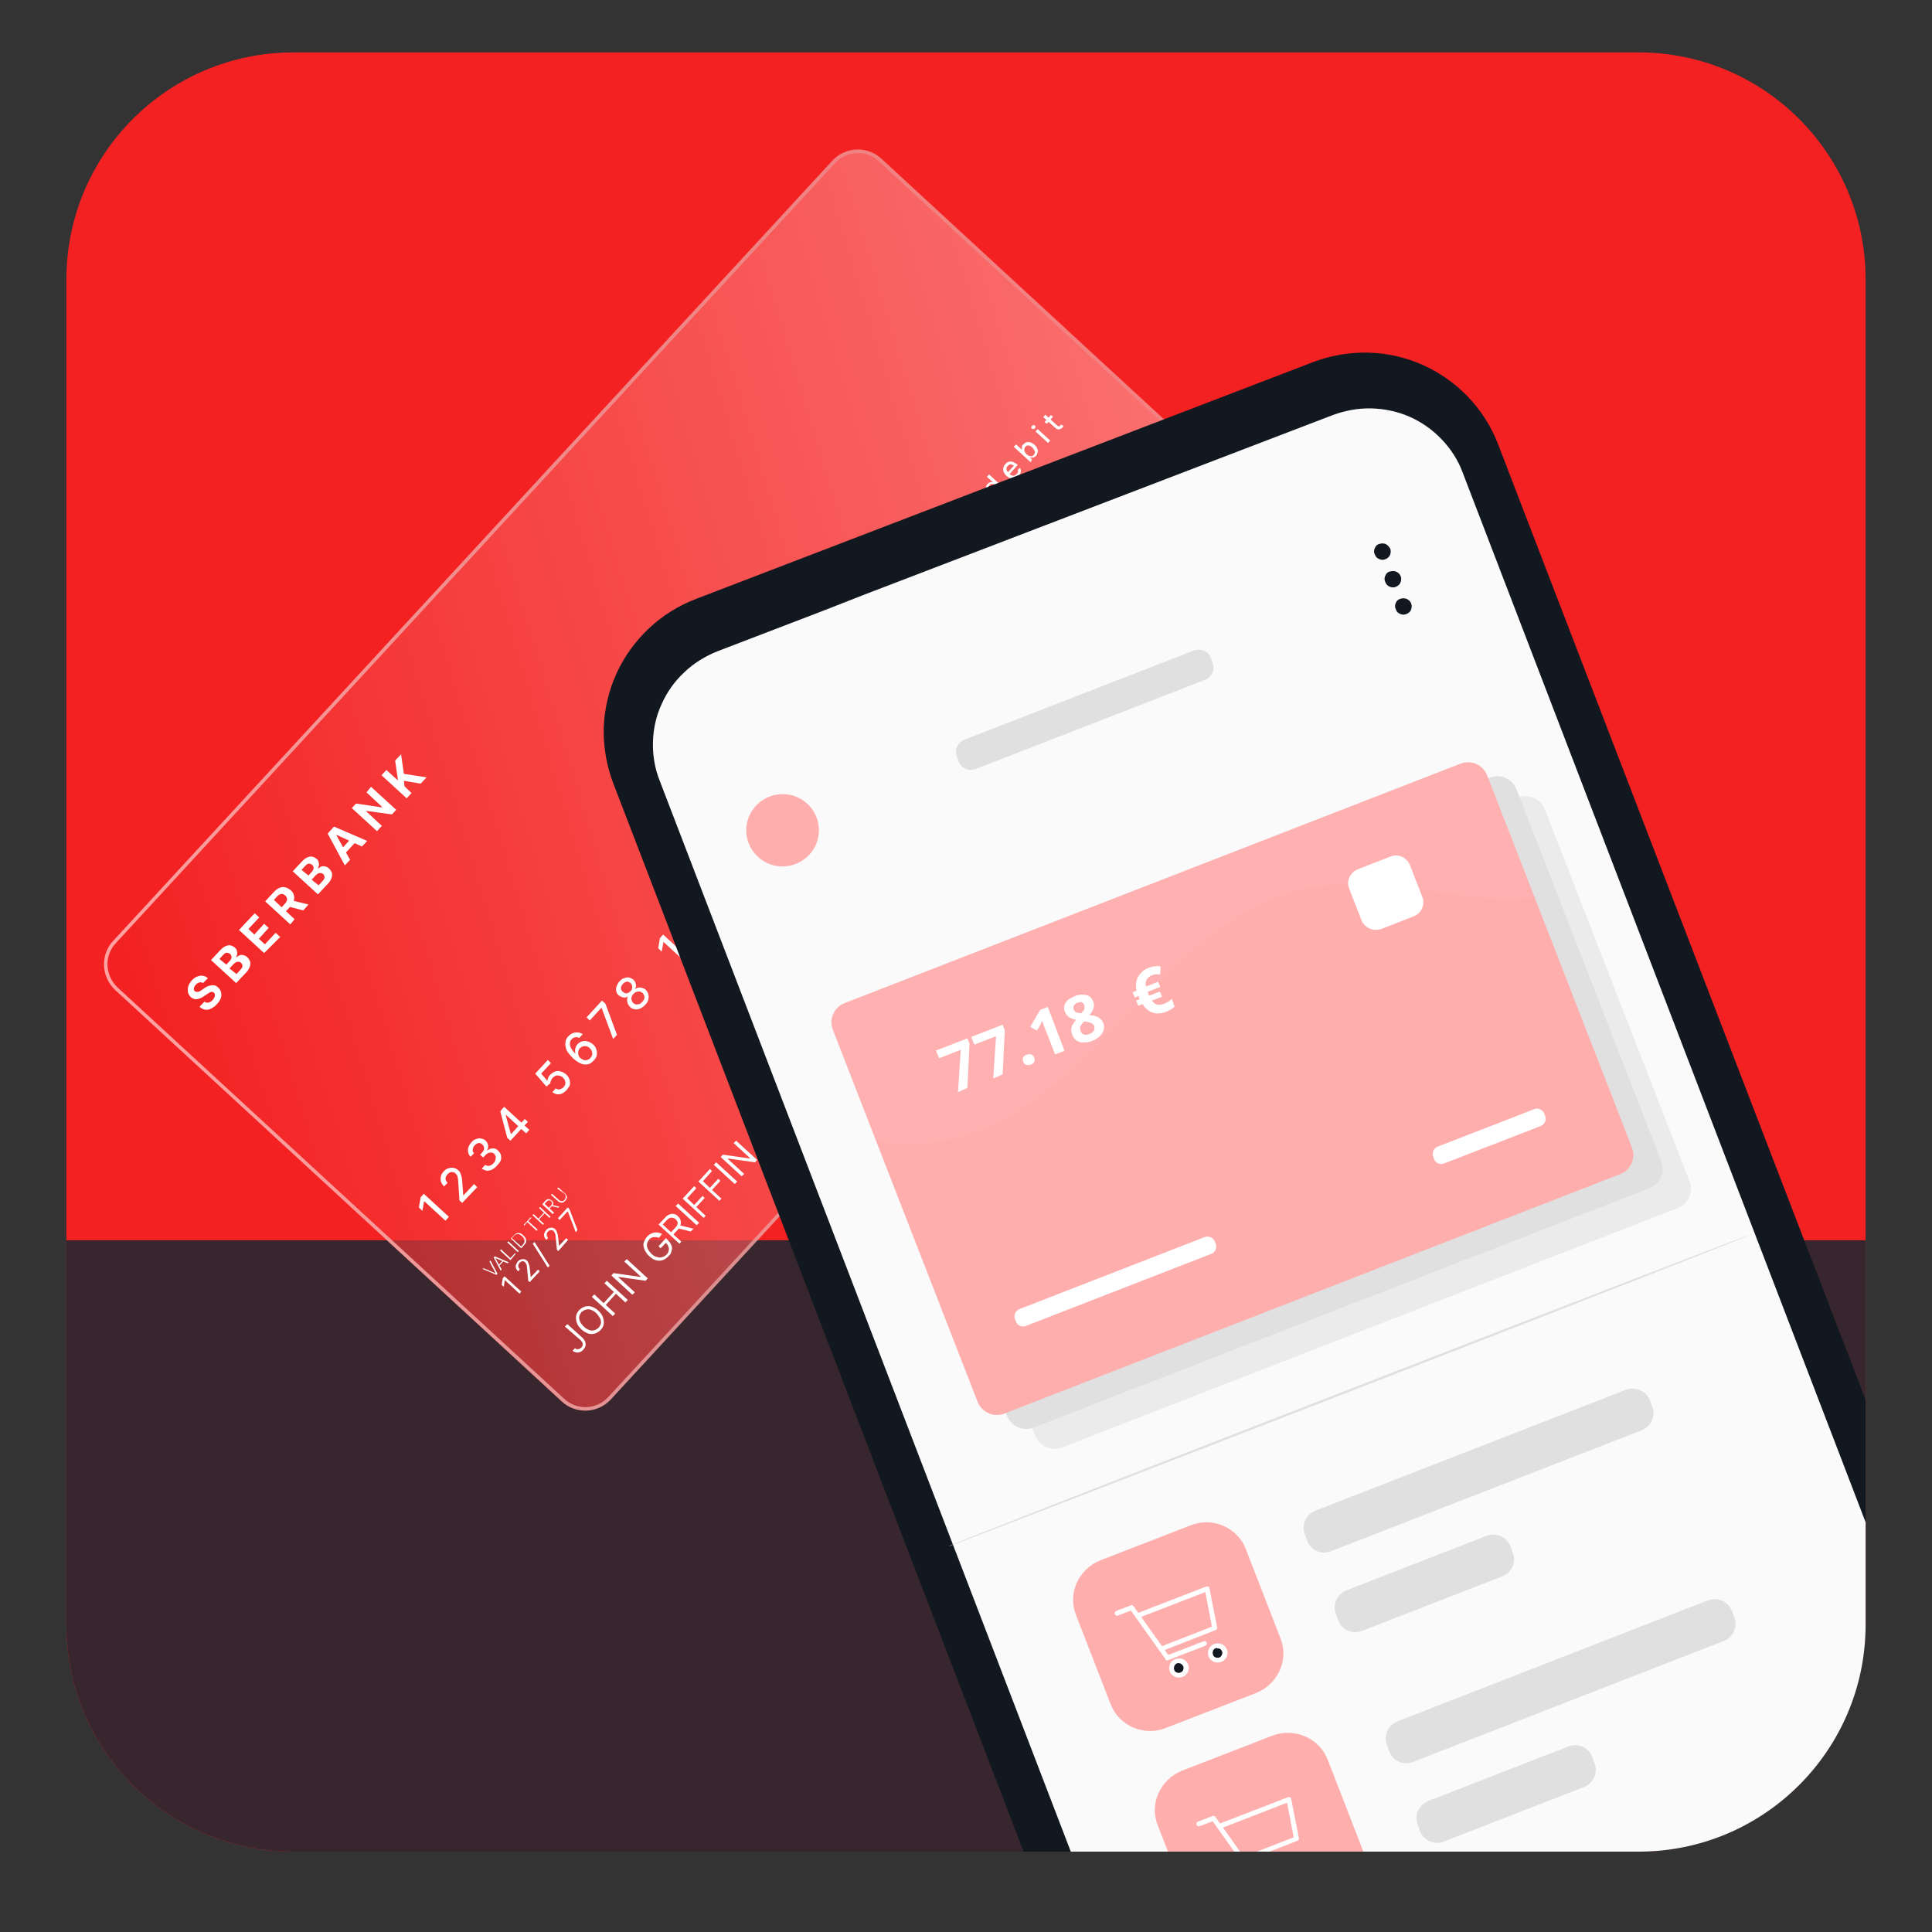 <?xml version="1.0" encoding="utf-8"?>
<!-- Generator: Adobe Illustrator 26.0.2, SVG Export Plug-In . SVG Version: 6.00 Build 0)  -->
<svg version="1.1" id="Layer_1" xmlns="http://www.w3.org/2000/svg" xmlns:xlink="http://www.w3.org/1999/xlink" x="0px" y="0px"
	 width="553" height="553" style="enable-background:new 0 0 553 553;" xml:space="preserve">
<rect width="100%" height="100%" fill="#333333" stroke="none"/>
<style type="text/css">
	.st0{clip-path:url(#SVGID_00000148663583234544428430000005068336345236427919_);}
	.st1{fill:#F32121;}
	.st2{fill:#38262E;}
	.st3{fill:url(#SVGID_00000176028574425504957600000013157493353107629189_);}
	.st4{fill:none;stroke:url(#SVGID_00000003104975965787747220000006316043566445827508_);}
	.st5{fill:#FFFFFF;}
	.st6{clip-path:url(#SVGID_00000161596327570020513400000009124190125235248313_);}
	.st7{fill:#41FF00;}
	.st8{fill:#EBDF00;}
	.st9{fill:#1BF74E;}
	.st10{fill:#12181F;}
	.st11{fill:#FAFAFA;}
	.st12{fill:#EBEBEB;}
	.st13{fill:#E0E0E0;}
	.st14{fill:#FFAEAE;}
	.st15{opacity:0.2;}
	.st16{opacity:0.2;fill:#FFFFFF;enable-background:new    ;}
</style>
<g>
	<g>
		<defs>
			<path id="SVGID_1_" d="M84,15h385c35.9,0,65,29.1,65,65v385c0,35.9-29.1,65-65,65H84c-35.9,0-65-29.1-65-65V80
				C19,44.1,48.1,15,84,15z"/>
		</defs>
		<clipPath id="SVGID_00000101081186090291449950000014236453728899820955_">
			<use xlink:href="#SVGID_1_"  style="overflow:visible;"/>
		</clipPath>
		<g style="clip-path:url(#SVGID_00000101081186090291449950000014236453728899820955_);">
			<path class="st1" d="M84,15h385c35.9,0,65,29.1,65,65v385c0,35.9-29.1,65-65,65H84c-35.9,0-65-29.1-65-65V80
				C19,44.1,48.1,15,84,15z"/>
			<rect x="-74" y="355" class="st2" width="856" height="412"/>
			<g>
				
					<linearGradient id="SVGID_00000059287925604379485510000005074785678736208512_" gradientUnits="userSpaceOnUse" x1="-66.681" y1="290.412" x2="253.007" y2="101.734" gradientTransform="matrix(0.678 -0.735 -0.735 -0.678 290.351 423.83)">
					<stop  offset="0" style="stop-color:#F32121;stop-opacity:0.67"/>
					<stop  offset="1" style="stop-color:#FFA3A3;stop-opacity:0.67"/>
				</linearGradient>
				<path style="fill:url(#SVGID_00000059287925604379485510000005074785678736208512_);" d="M32.4,269.2L238.2,46
					c3.7-4.1,10.1-4.3,14.1-0.6l127.7,117.8c4.1,3.7,4.3,10.1,0.6,14.1L174.8,400.5c-3.7,4.1-10.1,4.3-14.1,0.6L33,283.3
					C28.9,279.6,28.7,273.3,32.4,269.2z"/>
				
					<linearGradient id="SVGID_00000038413601488710473780000000431125645477485719_" gradientUnits="userSpaceOnUse" x1="-70.678" y1="290.311" x2="252.93" y2="105.552" gradientTransform="matrix(0.678 -0.735 -0.735 -0.678 290.599 424.341)">
					<stop  offset="0" style="stop-color:#FFA3A3"/>
					<stop  offset="1" style="stop-color:#D3D3D3;stop-opacity:0.1"/>
				</linearGradient>
				<path style="fill:none;stroke:url(#SVGID_00000038413601488710473780000000431125645477485719_);" d="M32.8,269.6L238.6,46.4
					c3.6-3.9,9.6-4.1,13.4-0.5l127.7,117.8c3.9,3.6,4.1,9.6,0.5,13.4L174.5,400.2c-3.6,3.9-9.6,4.1-13.4,0.5L33.3,283
					C29.5,279.4,29.2,273.4,32.8,269.6z"/>
			</g>
			<path class="st5" d="M121.3,341.7l7.2,6.6l-1,1.1l-6.1-5.6l0,0l-0.5,2.8l-1-1l0.5-2.9L121.3,341.7z"/>
			<path class="st5" d="M132.3,344.3l-0.8-0.7l-0.3-4.8c0-0.5-0.1-0.9-0.1-1.3c-0.1-0.4-0.1-0.7-0.2-0.9c-0.1-0.3-0.3-0.5-0.5-0.7
				c-0.2-0.2-0.5-0.4-0.8-0.4c-0.3-0.1-0.6,0-0.8,0.1c-0.3,0.1-0.5,0.3-0.7,0.5c-0.2,0.3-0.4,0.5-0.5,0.8c-0.1,0.3-0.1,0.6,0,0.9
				c0.1,0.3,0.3,0.5,0.5,0.8l-1,1c-0.4-0.4-0.7-0.9-0.9-1.4c-0.1-0.5-0.1-1,0-1.5c0.1-0.5,0.4-1,0.8-1.4c0.4-0.5,0.9-0.8,1.4-0.9
				c0.5-0.2,1-0.2,1.5-0.1c0.5,0.1,0.9,0.3,1.3,0.7c0.3,0.2,0.5,0.5,0.6,0.9c0.2,0.3,0.3,0.8,0.4,1.3c0.1,0.5,0.1,1.2,0.2,2.1
				l0.2,2.8l0.1,0l3-3.2l0.9,0.9L132.3,344.3z"/>
			<path class="st5" d="M142.2,333.7c-0.4,0.5-0.9,0.8-1.4,1.1c-0.5,0.2-1,0.3-1.5,0.3c-0.5-0.1-0.9-0.3-1.4-0.6l1-1.1
				c0.2,0.2,0.5,0.3,0.8,0.3c0.3,0,0.6,0,0.8-0.2c0.3-0.1,0.5-0.3,0.8-0.6c0.3-0.3,0.4-0.6,0.5-0.9c0.1-0.3,0.1-0.6,0.1-0.9
				c-0.1-0.3-0.2-0.5-0.4-0.8c-0.2-0.2-0.5-0.4-0.8-0.4c-0.3,0-0.6,0-0.9,0.1c-0.3,0.1-0.6,0.4-0.9,0.7l-0.6,0.6l-0.9-0.8l0.6-0.6
				c0.2-0.3,0.4-0.5,0.5-0.8c0.1-0.3,0.1-0.6,0-0.8c-0.1-0.3-0.2-0.5-0.4-0.7c-0.2-0.2-0.5-0.3-0.7-0.4c-0.3-0.1-0.5,0-0.8,0.1
				c-0.3,0.1-0.5,0.3-0.7,0.5c-0.2,0.2-0.4,0.5-0.5,0.8c-0.1,0.3-0.1,0.6-0.1,0.8c0,0.3,0.2,0.5,0.4,0.7l-1,1
				c-0.4-0.4-0.6-0.8-0.7-1.3c-0.1-0.5-0.1-1,0.1-1.5s0.5-1,0.9-1.4c0.4-0.5,0.9-0.8,1.4-0.9c0.5-0.2,1-0.2,1.4-0.1
				c0.5,0.1,0.9,0.3,1.2,0.6c0.4,0.4,0.6,0.8,0.7,1.3c0.1,0.5,0,1-0.3,1.4l0.1,0.1c0.5-0.4,1-0.6,1.6-0.6c0.6,0,1.1,0.2,1.5,0.7
				c0.4,0.4,0.7,0.8,0.8,1.3c0.1,0.5,0.1,1-0.1,1.6C143,332.7,142.7,333.2,142.2,333.7z"/>
			<path class="st5" d="M146.1,326.5l-0.9-0.8l-2-7.6l0.6-0.7l1.3,1.2l-0.4,0.4l1.5,5.5l0.1,0.1l3.9-4.3l0.9,0.8L146.1,326.5z
				 M150.6,324.4l-1.7-1.5l-0.4-0.4l-5.1-4.7l0.9-1l7.2,6.6L150.6,324.4z"/>
			<path class="st5" d="M162.2,312c-0.4,0.4-0.9,0.8-1.3,1c-0.5,0.2-1,0.3-1.5,0.2c-0.5-0.1-0.9-0.3-1.3-0.6l1-1.1
				c0.3,0.3,0.7,0.4,1.1,0.3c0.4-0.1,0.8-0.3,1.1-0.6c0.3-0.3,0.4-0.6,0.5-0.9c0.1-0.3,0-0.7-0.1-1c-0.1-0.3-0.3-0.6-0.6-0.9
				c-0.3-0.3-0.6-0.4-1-0.5c-0.3-0.1-0.7-0.1-1,0c-0.3,0.1-0.6,0.3-0.9,0.6c-0.2,0.2-0.4,0.5-0.5,0.8c-0.1,0.3-0.2,0.6-0.2,0.8
				l-1.1,0.9l-3.2-3.7l3.6-3.9l0.9,0.9l-2.8,3l1.8,2.1l0,0c0-0.3,0.1-0.6,0.2-0.9c0.1-0.3,0.3-0.6,0.6-0.9c0.4-0.4,0.9-0.7,1.4-0.9
				c0.5-0.2,1.1-0.2,1.6,0c0.5,0.1,1,0.4,1.5,0.8c0.5,0.4,0.8,0.9,1,1.5c0.2,0.5,0.2,1.1,0.1,1.7C162.9,311,162.6,311.5,162.2,312z"
				/>
			<path class="st5" d="M169.9,303.6c-0.3,0.3-0.6,0.6-1,0.8c-0.4,0.2-0.8,0.3-1.3,0.3c-0.5,0-1-0.1-1.6-0.4
				c-0.6-0.3-1.2-0.7-1.9-1.3c-0.6-0.6-1.1-1.2-1.5-1.7c-0.4-0.6-0.6-1.1-0.7-1.7c-0.1-0.5-0.1-1.1,0-1.6c0.1-0.5,0.4-1,0.8-1.4
				c0.4-0.4,0.8-0.7,1.3-0.9c0.5-0.2,1-0.2,1.4-0.2c0.5,0.1,0.9,0.2,1.4,0.5l-1,1.1c-0.4-0.2-0.7-0.3-1.1-0.2
				c-0.4,0-0.7,0.2-1.1,0.6c-0.5,0.5-0.6,1.1-0.4,1.9c0.2,0.7,0.7,1.4,1.5,2.2l0-0.1c-0.1-0.3-0.1-0.6-0.1-0.9
				c0-0.3,0.1-0.6,0.2-0.9c0.1-0.3,0.3-0.6,0.5-0.8c0.4-0.4,0.8-0.7,1.3-0.8c0.5-0.2,1-0.2,1.6,0c0.5,0.1,1,0.4,1.5,0.8
				c0.5,0.4,0.8,0.9,1,1.5c0.2,0.5,0.2,1.1,0.1,1.7C170.7,302.6,170.4,303.1,169.9,303.6z M169,302.8c0.3-0.3,0.4-0.6,0.5-0.9
				c0.1-0.3,0-0.7-0.1-1c-0.1-0.3-0.3-0.6-0.6-0.9c-0.3-0.3-0.6-0.4-0.9-0.5c-0.3-0.1-0.7-0.1-1,0c-0.3,0.1-0.6,0.3-0.9,0.5
				c-0.2,0.2-0.3,0.4-0.4,0.7c-0.1,0.2-0.1,0.5-0.1,0.8c0,0.3,0.1,0.5,0.2,0.8c0.1,0.2,0.3,0.5,0.5,0.6c0.3,0.2,0.6,0.4,0.9,0.5
				c0.3,0.1,0.7,0.1,1,0C168.5,303.2,168.8,303.1,169,302.8z"/>
			<path class="st5" d="M175.5,297.4l-3.3-8.9l-0.1,0l-3.3,3.6l-0.9-0.9l4.4-4.8l1,0.9l3.3,8.9L175.5,297.4z"/>
			<path class="st5" d="M184.7,287.6c-0.5,0.5-1,0.9-1.5,1.1c-0.5,0.2-1,0.3-1.5,0.2c-0.5-0.1-1-0.3-1.3-0.6c-0.3-0.3-0.5-0.6-0.7-1
				c-0.1-0.4-0.2-0.7-0.2-1.1c0-0.4,0.1-0.7,0.3-1l0,0c-0.4,0.3-0.9,0.4-1.4,0.3c-0.5-0.1-0.9-0.3-1.3-0.6c-0.4-0.3-0.6-0.7-0.7-1.2
				c-0.1-0.5-0.1-0.9,0.1-1.4s0.4-1,0.8-1.4c0.4-0.4,0.8-0.8,1.3-0.9c0.5-0.2,1-0.3,1.4-0.2c0.5,0.1,0.9,0.3,1.3,0.6
				c0.4,0.4,0.6,0.8,0.7,1.3c0.1,0.5,0,1-0.2,1.4l0,0c0.3-0.2,0.6-0.4,1-0.4c0.4-0.1,0.7,0,1.1,0.1c0.4,0.1,0.7,0.3,1,0.6
				c0.4,0.4,0.6,0.8,0.7,1.3c0.1,0.5,0.1,1-0.1,1.6C185.5,286.6,185.2,287.1,184.7,287.6z M183.8,286.8c0.3-0.3,0.5-0.6,0.6-0.9
				c0.1-0.3,0.1-0.6,0-0.9c-0.1-0.3-0.2-0.5-0.5-0.8c-0.3-0.2-0.5-0.4-0.8-0.4c-0.3,0-0.6,0-0.9,0.1c-0.3,0.1-0.6,0.3-0.9,0.6
				c-0.3,0.3-0.4,0.6-0.5,0.9c-0.1,0.3-0.1,0.6,0,0.9c0.1,0.3,0.2,0.6,0.5,0.8c0.2,0.2,0.5,0.4,0.8,0.4c0.3,0,0.6,0,0.9-0.1
				C183.3,287.3,183.5,287.1,183.8,286.8z M180.5,283.7c0.2-0.2,0.4-0.5,0.4-0.8c0.1-0.3,0.1-0.5,0-0.8c-0.1-0.3-0.2-0.5-0.4-0.7
				c-0.2-0.2-0.5-0.3-0.7-0.4c-0.3-0.1-0.5,0-0.8,0.1c-0.3,0.1-0.5,0.3-0.7,0.5c-0.2,0.2-0.4,0.5-0.5,0.8c-0.1,0.3-0.1,0.5,0,0.8
				c0.1,0.3,0.2,0.5,0.5,0.7c0.2,0.2,0.5,0.3,0.7,0.4c0.3,0.1,0.5,0,0.8-0.1C180,284.1,180.3,283.9,180.5,283.7z"/>
			<path class="st5" d="M189.8,267.5l7.2,6.6l-1,1.1l-6.1-5.6l0,0l-0.5,2.8l-1-1l0.5-2.9L189.8,267.5z"/>
			<path class="st5" d="M200.7,270l-0.8-0.7l-0.3-4.8c0-0.5-0.1-0.9-0.1-1.3c-0.1-0.4-0.1-0.7-0.2-0.9c-0.1-0.3-0.3-0.5-0.5-0.7
				c-0.2-0.2-0.5-0.4-0.8-0.4c-0.3,0-0.6,0-0.8,0.1c-0.3,0.1-0.5,0.3-0.7,0.5c-0.2,0.3-0.4,0.5-0.5,0.8c-0.1,0.3-0.1,0.6,0,0.9
				c0.1,0.3,0.3,0.5,0.5,0.8l-1,1c-0.4-0.4-0.7-0.9-0.9-1.4s-0.1-1,0-1.5c0.1-0.5,0.4-1,0.8-1.4c0.4-0.5,0.9-0.8,1.4-0.9
				c0.5-0.2,1-0.2,1.5-0.1c0.5,0.1,0.9,0.3,1.3,0.7c0.3,0.2,0.5,0.5,0.6,0.9c0.2,0.3,0.3,0.8,0.4,1.3c0.1,0.5,0.1,1.2,0.2,2.1
				l0.2,2.8l0.1,0l3-3.2l0.9,0.9L200.7,270z"/>
			<path class="st5" d="M210.7,259.5c-0.4,0.5-0.9,0.8-1.4,1.1c-0.5,0.2-1,0.3-1.5,0.3c-0.5-0.1-0.9-0.3-1.4-0.6l1-1.1
				c0.2,0.2,0.5,0.3,0.8,0.3c0.3,0,0.6,0,0.8-0.2s0.5-0.3,0.8-0.6c0.3-0.3,0.4-0.6,0.5-0.9c0.1-0.3,0.1-0.6,0.1-0.9
				c-0.1-0.3-0.2-0.5-0.4-0.8c-0.2-0.2-0.5-0.4-0.8-0.4c-0.3,0-0.6,0-0.9,0.1c-0.3,0.1-0.6,0.4-0.9,0.7l-0.6,0.6l-0.9-0.8l0.6-0.6
				c0.2-0.3,0.4-0.5,0.5-0.8c0.1-0.3,0.1-0.6,0-0.8c-0.1-0.3-0.2-0.5-0.4-0.7c-0.2-0.2-0.5-0.3-0.7-0.4c-0.3-0.1-0.5,0-0.8,0.1
				c-0.3,0.1-0.5,0.3-0.7,0.5c-0.2,0.2-0.4,0.5-0.5,0.8c-0.1,0.3-0.1,0.6-0.1,0.8c0,0.3,0.2,0.5,0.4,0.7l-1,1
				c-0.4-0.4-0.6-0.8-0.7-1.3c-0.1-0.5-0.1-1,0.1-1.5c0.2-0.5,0.5-1,0.9-1.4c0.4-0.5,0.9-0.8,1.4-0.9c0.5-0.2,1-0.2,1.4-0.1
				c0.5,0.1,0.9,0.3,1.2,0.6c0.4,0.4,0.6,0.8,0.7,1.3c0.1,0.5,0,1-0.3,1.4l0.1,0.1c0.5-0.4,1-0.6,1.6-0.6c0.5,0,1.1,0.2,1.5,0.7
				c0.4,0.4,0.6,0.8,0.8,1.3c0.1,0.5,0.1,1-0.1,1.6C211.4,258.4,211.1,259,210.7,259.5z"/>
			<path class="st5" d="M214.5,252.2l-0.9-0.8l-2-7.6l0.6-0.7l1.3,1.2l-0.4,0.4l1.5,5.5l0.1,0.1l3.9-4.3l0.9,0.8L214.5,252.2z
				 M219.1,250.1l-1.7-1.5l-0.4-0.4l-5.1-4.7l0.9-1l7.2,6.6L219.1,250.1z"/>
			<path class="st5" d="M230.7,237.8c-0.4,0.4-0.9,0.8-1.3,1c-0.5,0.2-1,0.3-1.5,0.2c-0.5-0.1-0.9-0.3-1.3-0.6l1-1.1
				c0.3,0.3,0.7,0.4,1.1,0.3c0.4-0.1,0.8-0.3,1.1-0.6c0.3-0.3,0.4-0.6,0.5-0.9c0.1-0.3,0-0.7-0.1-1c-0.1-0.3-0.3-0.6-0.6-0.9
				c-0.3-0.3-0.6-0.4-1-0.5c-0.3-0.1-0.7-0.1-1,0c-0.3,0.1-0.6,0.3-0.9,0.6c-0.2,0.2-0.4,0.5-0.5,0.8c-0.1,0.3-0.2,0.6-0.2,0.8
				l-1.1,0.9l-3.2-3.7l3.6-3.9l0.9,0.9l-2.8,3l1.8,2.1l0,0c0-0.3,0.1-0.6,0.2-0.9c0.1-0.3,0.3-0.6,0.6-0.9c0.4-0.4,0.9-0.7,1.4-0.9
				c0.5-0.2,1.1-0.2,1.6,0c0.5,0.1,1,0.4,1.5,0.8c0.5,0.4,0.8,0.9,1,1.5c0.2,0.5,0.2,1.1,0.1,1.7
				C231.4,236.8,231.1,237.3,230.7,237.8z"/>
			<path class="st5" d="M238.4,229.4c-0.3,0.3-0.6,0.6-1,0.8c-0.4,0.2-0.8,0.3-1.3,0.3c-0.5,0-1-0.1-1.6-0.4
				c-0.6-0.3-1.2-0.7-1.9-1.3c-0.6-0.6-1.1-1.2-1.5-1.7c-0.4-0.6-0.6-1.1-0.7-1.7c-0.1-0.5-0.1-1.1,0-1.6c0.1-0.5,0.4-1,0.8-1.4
				c0.4-0.4,0.8-0.7,1.3-0.9c0.5-0.2,1-0.2,1.4-0.2c0.5,0.1,0.9,0.2,1.4,0.5l-1,1.1c-0.4-0.2-0.7-0.3-1.1-0.2
				c-0.4,0-0.7,0.2-1.1,0.6c-0.5,0.5-0.6,1.1-0.4,1.9c0.2,0.7,0.7,1.5,1.5,2.2l0-0.1c-0.1-0.3-0.1-0.6-0.1-0.9
				c0-0.3,0.1-0.6,0.2-0.9c0.1-0.3,0.3-0.6,0.5-0.8c0.4-0.4,0.8-0.7,1.3-0.8c0.5-0.2,1-0.2,1.6,0c0.5,0.1,1,0.4,1.5,0.8
				c0.5,0.4,0.8,0.9,1,1.5c0.2,0.5,0.2,1.1,0.1,1.7C239.2,228.3,238.9,228.9,238.4,229.4z M237.5,228.5c0.3-0.3,0.4-0.6,0.5-0.9
				c0.1-0.3,0-0.7-0.1-1c-0.1-0.3-0.3-0.6-0.6-0.9c-0.3-0.3-0.6-0.4-0.9-0.5c-0.3-0.1-0.7-0.1-1,0c-0.3,0.1-0.6,0.3-0.9,0.5
				c-0.2,0.2-0.3,0.4-0.4,0.7c-0.1,0.2-0.1,0.5-0.1,0.8c0,0.3,0.1,0.5,0.2,0.8c0.1,0.2,0.3,0.5,0.5,0.6c0.3,0.2,0.6,0.4,0.9,0.5
				c0.3,0.1,0.7,0.1,1,0C236.9,229,237.2,228.8,237.5,228.5z"/>
			<path class="st5" d="M244,223.1l-3.3-8.9l-0.1,0l-3.3,3.6l-0.9-0.9l4.4-4.8l1,0.9l3.3,8.9L244,223.1z"/>
			<path class="st5" d="M253.2,213.4c-0.5,0.5-1,0.9-1.5,1.1c-0.5,0.2-1,0.3-1.5,0.2c-0.5-0.1-0.9-0.3-1.3-0.6
				c-0.3-0.3-0.5-0.6-0.7-1c-0.1-0.4-0.2-0.7-0.2-1.1c0-0.4,0.1-0.7,0.3-1l0,0c-0.4,0.3-0.9,0.4-1.4,0.3c-0.5-0.1-0.9-0.3-1.3-0.6
				c-0.4-0.3-0.6-0.7-0.7-1.2c-0.1-0.5-0.1-0.9,0.1-1.4c0.2-0.5,0.4-1,0.8-1.4c0.4-0.4,0.8-0.8,1.3-0.9c0.5-0.2,1-0.3,1.4-0.2
				c0.5,0.1,0.9,0.3,1.3,0.6c0.4,0.4,0.6,0.8,0.7,1.3c0.1,0.5,0,1-0.2,1.4l0,0c0.3-0.2,0.6-0.4,1-0.4c0.4-0.1,0.7,0,1.1,0.1
				c0.4,0.1,0.7,0.3,1,0.6c0.4,0.4,0.6,0.8,0.7,1.3c0.1,0.5,0.1,1-0.1,1.6C253.9,212.3,253.6,212.9,253.2,213.4z M252.3,212.5
				c0.3-0.3,0.5-0.6,0.6-0.9c0.1-0.3,0.1-0.6,0-0.9c-0.1-0.3-0.2-0.5-0.5-0.8c-0.3-0.2-0.5-0.4-0.8-0.4c-0.3-0.1-0.6,0-0.9,0.1
				c-0.3,0.1-0.6,0.3-0.9,0.6c-0.3,0.3-0.4,0.6-0.5,0.9c-0.1,0.3-0.1,0.6,0,0.9c0.1,0.3,0.2,0.6,0.5,0.8c0.2,0.2,0.5,0.4,0.8,0.4
				c0.3,0,0.6,0,0.9-0.1C251.7,213.1,252,212.8,252.3,212.5z M248.9,209.5c0.2-0.2,0.4-0.5,0.4-0.8c0.1-0.3,0.1-0.5,0-0.8
				c-0.1-0.3-0.2-0.5-0.4-0.7c-0.2-0.2-0.5-0.3-0.7-0.4c-0.3-0.1-0.5,0-0.8,0.1c-0.3,0.1-0.5,0.3-0.7,0.5c-0.2,0.2-0.4,0.5-0.5,0.8
				c-0.1,0.3-0.1,0.5,0,0.8c0.1,0.3,0.2,0.5,0.5,0.7c0.2,0.2,0.5,0.3,0.7,0.4c0.3,0.1,0.5,0,0.8-0.1
				C248.5,209.9,248.7,209.7,248.9,209.5z"/>
			<path class="st5" d="M58.1,281.4c-0.3-0.2-0.6-0.3-1-0.2c-0.4,0.1-0.7,0.3-1,0.6c-0.2,0.2-0.4,0.5-0.5,0.7
				c-0.1,0.2-0.1,0.5-0.1,0.7c0,0.2,0.1,0.4,0.3,0.5c0.1,0.1,0.3,0.2,0.4,0.2c0.2,0,0.3,0,0.5,0c0.2,0,0.3-0.1,0.5-0.2
				c0.2-0.1,0.4-0.2,0.5-0.3l0.7-0.5c0.4-0.2,0.7-0.5,1.1-0.6c0.4-0.2,0.7-0.2,1.1-0.3c0.3,0,0.7,0,1,0.1c0.3,0.1,0.6,0.3,0.9,0.6
				c0.4,0.4,0.7,0.9,0.8,1.4c0.1,0.5,0.1,1.1-0.1,1.6c-0.2,0.6-0.6,1.2-1.1,1.7c-0.5,0.6-1.1,1-1.7,1.3c-0.6,0.3-1.1,0.4-1.7,0.3
				c-0.6-0.1-1.1-0.4-1.6-0.8l1.4-1.5c0.3,0.2,0.5,0.3,0.8,0.3c0.3,0,0.5,0,0.8-0.2c0.3-0.1,0.5-0.3,0.8-0.6
				c0.2-0.3,0.4-0.5,0.5-0.8c0.1-0.3,0.1-0.5,0.1-0.7c0-0.2-0.1-0.4-0.3-0.6c-0.2-0.1-0.3-0.2-0.5-0.2c-0.2,0-0.4,0-0.7,0.2
				c-0.2,0.1-0.5,0.3-0.8,0.5l-0.9,0.6c-0.7,0.5-1.4,0.7-2,0.8c-0.6,0.1-1.2-0.2-1.7-0.6c-0.4-0.4-0.7-0.9-0.8-1.4
				c-0.1-0.5-0.1-1.1,0.1-1.7c0.2-0.6,0.5-1.1,1-1.7c0.5-0.5,1-0.9,1.6-1.1c0.6-0.2,1.1-0.3,1.6-0.2c0.5,0.1,1,0.3,1.4,0.7
				L58.1,281.4z"/>
			<path class="st5" d="M67.6,281.4l-7.2-6.6l2.7-2.9c0.5-0.5,1-0.9,1.5-1.1c0.5-0.2,0.9-0.3,1.4-0.2c0.4,0.1,0.8,0.3,1.2,0.6
				c0.3,0.3,0.5,0.5,0.6,0.9c0.1,0.3,0.1,0.6,0.1,0.9c0,0.3-0.2,0.6-0.3,0.9l0.1,0.1c0.3-0.3,0.6-0.4,0.9-0.6c0.4-0.1,0.7-0.1,1.1,0
				c0.4,0.1,0.8,0.3,1.1,0.6c0.4,0.4,0.6,0.8,0.8,1.2c0.1,0.5,0.1,1-0.1,1.5c-0.2,0.5-0.5,1.1-1,1.6L67.6,281.4z M67.7,278.8
				l1.1-1.2c0.4-0.4,0.6-0.8,0.6-1.1c0-0.3-0.1-0.6-0.4-0.9c-0.2-0.2-0.4-0.3-0.7-0.3c-0.2,0-0.5,0-0.7,0.1
				c-0.2,0.1-0.5,0.3-0.7,0.5l-1.2,1.3L67.7,278.8z M64.8,276.1l1-1.1c0.2-0.2,0.3-0.4,0.4-0.7c0.1-0.2,0.1-0.5,0-0.7
				c0-0.2-0.2-0.4-0.4-0.6c-0.3-0.2-0.6-0.3-0.9-0.3c-0.3,0-0.6,0.2-1,0.6l-1.1,1.2L64.8,276.1z"/>
			<path class="st5" d="M75.6,272.8l-7.2-6.6l4.5-4.8l1.3,1.2l-3.1,3.3l1.7,1.6l2.8-3.1l1.3,1.2l-2.8,3.1l1.7,1.6l3.1-3.3l1.3,1.2
				L75.6,272.8z"/>
			<path class="st5" d="M83.1,264.6l-7.2-6.6l2.6-2.8c0.5-0.5,1-0.9,1.6-1.1c0.5-0.2,1.1-0.3,1.6-0.1c0.5,0.1,1,0.4,1.5,0.8
				c0.5,0.4,0.8,0.9,0.9,1.4c0.2,0.5,0.1,1.1,0,1.6c-0.2,0.6-0.5,1.1-1,1.7l-1.8,1.9l-1.2-1.1l1.5-1.7c0.3-0.3,0.4-0.6,0.5-0.8
				c0.1-0.3,0.1-0.5,0-0.8c-0.1-0.2-0.2-0.5-0.5-0.7c-0.2-0.2-0.5-0.4-0.7-0.4c-0.2-0.1-0.5,0-0.8,0.1c-0.3,0.1-0.5,0.3-0.8,0.6
				l-0.9,1l5.9,5.5L83.1,264.6z M83.4,257.7l4.9,1.2l-1.5,1.7l-4.9-1.3L83.4,257.7z"/>
			<path class="st5" d="M91,256l-7.2-6.6l2.7-2.9c0.5-0.5,1-0.9,1.5-1.1s0.9-0.3,1.4-0.2c0.4,0.1,0.8,0.3,1.2,0.6
				c0.3,0.3,0.5,0.5,0.6,0.9c0.1,0.3,0.1,0.6,0.1,0.9c0,0.3-0.2,0.6-0.3,0.9l0.1,0.1c0.3-0.3,0.6-0.4,0.9-0.6c0.4-0.1,0.7-0.1,1.1,0
				c0.4,0.1,0.8,0.3,1.1,0.6c0.4,0.4,0.6,0.8,0.8,1.2c0.1,0.5,0.1,1-0.1,1.5c-0.2,0.5-0.5,1.1-1,1.6L91,256z M91.2,253.4l1.1-1.2
				c0.4-0.4,0.6-0.8,0.6-1.1c0-0.3-0.1-0.6-0.4-0.9c-0.2-0.2-0.4-0.3-0.7-0.3c-0.2,0-0.5,0-0.7,0.1c-0.2,0.1-0.5,0.3-0.7,0.5
				l-1.2,1.3L91.2,253.4z M88.3,250.6l1-1.1c0.2-0.2,0.3-0.4,0.4-0.7c0.1-0.2,0.1-0.5,0-0.7c0-0.2-0.2-0.4-0.4-0.6
				c-0.3-0.2-0.6-0.3-0.9-0.3c-0.3,0-0.6,0.2-1,0.6l-1.1,1.2L88.3,250.6z"/>
			<path class="st5" d="M100.2,246.1l-1.5,1.6l-4.9-9.1l1.8-2l9.5,4.1l-1.5,1.6l-7.2-3.3l-0.1,0.1L100.2,246.1z M97.2,243.6l3.5-3.8
				l1.2,1.1l-3.5,3.8L97.2,243.6z"/>
			<path class="st5" d="M106.2,225.2l7.2,6.6l-1.2,1.3l-7.4-1l0,0.1l4.5,4.2l-1.4,1.5l-7.2-6.6l1.2-1.3l7.4,1.1l0.1-0.1l-4.5-4.2
				L106.2,225.2z"/>
			<path class="st5" d="M116.4,228.5l-7.2-6.6l1.4-1.5l3.2,2.9l0.1-0.1l-0.8-5.5l1.7-1.8l0.8,5.6l6.5,1l-1.7,1.8l-4.8-0.8l0.2,1.6
				l2,1.9L116.4,228.5z"/>
			<path class="st5" d="M286.3,141.9c-0.3,0.3-0.6,0.5-0.9,0.6c-0.4,0.1-0.7,0.1-1.1-0.1c-0.4-0.1-0.8-0.4-1.2-0.7s-0.7-0.7-0.8-1.1
				c-0.2-0.4-0.2-0.8-0.1-1.1c0.1-0.4,0.2-0.7,0.5-1c0.2-0.2,0.4-0.4,0.6-0.4c0.2-0.1,0.4-0.1,0.6-0.1c0.2,0,0.3,0,0.4,0.1l0,0
				l-1.8-1.6l0.6-0.7l4.8,4.4l-0.6,0.7l-0.6-0.5l-0.1,0.1c0,0.1,0.1,0.3,0.1,0.4c0,0.2,0,0.4,0,0.6
				C286.6,141.5,286.5,141.7,286.3,141.9z M285.8,141.2c0.2-0.2,0.3-0.4,0.3-0.7c0-0.2,0-0.5-0.2-0.7c-0.1-0.2-0.3-0.5-0.6-0.7
				c-0.2-0.2-0.5-0.4-0.8-0.5c-0.3-0.1-0.5-0.1-0.7-0.1c-0.2,0-0.4,0.2-0.6,0.4c-0.2,0.2-0.3,0.4-0.3,0.7c0,0.2,0,0.5,0.2,0.7
				c0.1,0.2,0.3,0.5,0.5,0.7c0.2,0.2,0.5,0.4,0.7,0.5s0.5,0.1,0.7,0.1C285.4,141.5,285.6,141.4,285.8,141.2z"/>
			<path class="st5" d="M291.6,136.2c-0.3,0.4-0.7,0.6-1.1,0.7c-0.4,0.1-0.8,0.1-1.2,0c-0.4-0.1-0.8-0.3-1.2-0.7
				c-0.4-0.3-0.6-0.7-0.8-1.1c-0.2-0.4-0.2-0.8-0.1-1.2c0.1-0.4,0.3-0.8,0.6-1.1c0.2-0.2,0.4-0.4,0.6-0.5c0.2-0.1,0.5-0.2,0.8-0.2
				c0.3,0,0.6,0,0.9,0.2c0.3,0.1,0.6,0.3,1,0.6l0.2,0.2l-2.6,2.9l-0.5-0.5l2-2.2c-0.2-0.2-0.4-0.3-0.6-0.3c-0.2-0.1-0.4-0.1-0.6,0
				c-0.2,0.1-0.4,0.2-0.6,0.4c-0.2,0.2-0.3,0.4-0.3,0.6c0,0.2,0,0.5,0.1,0.7c0.1,0.2,0.2,0.4,0.4,0.6l0.4,0.4
				c0.2,0.2,0.5,0.4,0.7,0.4c0.2,0.1,0.5,0.1,0.7,0c0.2-0.1,0.4-0.2,0.6-0.4c0.1-0.1,0.2-0.3,0.3-0.4c0.1-0.1,0.1-0.3,0.1-0.4
				c0-0.1,0-0.3-0.1-0.4l0.7-0.6c0.1,0.2,0.2,0.5,0.2,0.8c0,0.3,0,0.5-0.1,0.8C292,135.6,291.8,135.9,291.6,136.2z"/>
			<path class="st5" d="M295,132.3l-4.8-4.4l0.6-0.7l1.8,1.6l0,0c0-0.1-0.1-0.2-0.1-0.4c0-0.2,0-0.4,0-0.6c0-0.2,0.2-0.4,0.4-0.6
				c0.3-0.3,0.6-0.5,0.9-0.6c0.4-0.1,0.7-0.1,1.1,0c0.4,0.1,0.8,0.4,1.2,0.7c0.4,0.4,0.7,0.7,0.8,1.1c0.2,0.4,0.2,0.8,0.1,1.1
				c-0.1,0.4-0.2,0.7-0.5,1c-0.2,0.2-0.4,0.4-0.6,0.4c-0.2,0.1-0.4,0.1-0.6,0.1c-0.2,0-0.3,0-0.4-0.1l-0.1,0.1l0.6,0.5L295,132.3z
				 M293.8,130c0.3,0.2,0.5,0.4,0.8,0.5c0.3,0.1,0.5,0.1,0.7,0.1c0.2,0,0.4-0.2,0.6-0.4c0.2-0.2,0.3-0.4,0.3-0.7
				c0-0.2,0-0.5-0.2-0.7c-0.1-0.2-0.3-0.5-0.5-0.7c-0.2-0.2-0.5-0.4-0.7-0.5c-0.3-0.1-0.5-0.1-0.7-0.1c-0.2,0-0.5,0.2-0.6,0.4
				c-0.2,0.2-0.3,0.4-0.3,0.7c0,0.2,0,0.5,0.1,0.7C293.4,129.5,293.6,129.7,293.8,130z"/>
			<path class="st5" d="M300,126.8l-3.6-3.3l0.6-0.7l3.6,3.3L300,126.8z M296.2,122.6c-0.1,0.1-0.2,0.2-0.4,0.2
				c-0.2,0-0.3,0-0.4-0.1c-0.1-0.1-0.2-0.2-0.2-0.4c0-0.2,0.1-0.3,0.2-0.4c0.1-0.1,0.2-0.2,0.4-0.2c0.2,0,0.3,0,0.4,0.1
				c0.1,0.1,0.2,0.2,0.2,0.4C296.4,122.4,296.3,122.5,296.2,122.6z"/>
			<path class="st5" d="M300.8,118.8l0.6,0.5l-1.8,2l-0.6-0.5L300.8,118.8z M298.6,119.4l0.6-0.7l3.4,3.1c0.1,0.1,0.3,0.2,0.4,0.2
				c0.1,0,0.2,0,0.3,0c0.1,0,0.2-0.1,0.2-0.2c0.1-0.1,0.1-0.1,0.1-0.2c0,0,0.1-0.1,0.1-0.1l0.7,0.4c0,0.1-0.1,0.1-0.1,0.2
				c-0.1,0.1-0.1,0.2-0.2,0.3c-0.2,0.2-0.4,0.3-0.6,0.4s-0.4,0.1-0.7,0.1c-0.2,0-0.5-0.2-0.7-0.4L298.6,119.4z"/>
			<path class="st5" d="M161.7,379.7l0.7-0.7l4.3,3.9c0.4,0.4,0.6,0.7,0.8,1.1c0.1,0.4,0.2,0.8,0.1,1.2c-0.1,0.4-0.3,0.7-0.6,1.1
				c-0.3,0.3-0.6,0.6-1,0.7c-0.4,0.1-0.7,0.2-1.1,0.1c-0.4-0.1-0.7-0.2-1-0.5l0.7-0.7c0.2,0.2,0.4,0.3,0.6,0.3c0.2,0,0.4,0,0.6-0.1
				c0.2-0.1,0.4-0.2,0.6-0.4c0.2-0.2,0.3-0.4,0.4-0.7c0-0.2,0-0.5-0.1-0.7c-0.1-0.2-0.3-0.5-0.5-0.7L161.7,379.7z"/>
			<path class="st5" d="M171.3,375.2c0.6,0.6,1.1,1.2,1.3,1.9s0.3,1.3,0.2,1.9c-0.1,0.6-0.4,1.2-0.9,1.7c-0.5,0.5-1,0.8-1.6,1
				c-0.6,0.2-1.3,0.2-1.9,0c-0.7-0.2-1.3-0.6-2-1.2c-0.6-0.6-1.1-1.2-1.3-1.9c-0.2-0.7-0.3-1.3-0.2-1.9c0.1-0.6,0.4-1.2,0.9-1.7
				c0.5-0.5,1-0.8,1.6-1c0.6-0.2,1.3-0.2,1.9,0C170,374.2,170.7,374.6,171.3,375.2z M170.7,375.9c-0.5-0.5-1-0.8-1.6-1
				c-0.5-0.2-1-0.2-1.5,0c-0.5,0.1-0.8,0.4-1.2,0.7c-0.3,0.4-0.5,0.8-0.6,1.2c-0.1,0.5,0,0.9,0.2,1.4c0.2,0.5,0.6,1,1.1,1.5
				c0.5,0.5,1,0.8,1.6,1c0.5,0.2,1,0.2,1.5,0c0.5-0.1,0.8-0.4,1.2-0.7c0.3-0.4,0.5-0.8,0.6-1.2c0.1-0.5,0-0.9-0.2-1.4
				C171.5,376.9,171.2,376.4,170.7,375.9z"/>
			<path class="st5" d="M175.4,376.7l-6-5.5l0.7-0.7l2.7,2.5l2.9-3.2l-2.7-2.5l0.7-0.7l6,5.5l-0.7,0.7l-2.7-2.5l-2.9,3.2l2.7,2.5
				L175.4,376.7z"/>
			<path class="st5" d="M179.4,360.4l6,5.5l-0.6,0.7l-7.7-1.1l-0.1,0.1l4.7,4.3l-0.7,0.7l-6-5.5l0.6-0.7l7.7,1.1l0.1-0.1l-4.7-4.3
				L179.4,360.4z"/>
			<path class="st5" d="M188.6,354.3c-0.3-0.1-0.5-0.2-0.8-0.2c-0.3,0-0.5,0-0.7,0c-0.2,0-0.5,0.1-0.7,0.2c-0.2,0.1-0.4,0.3-0.6,0.5
				c-0.3,0.4-0.5,0.8-0.6,1.2c-0.1,0.5,0,0.9,0.2,1.4c0.2,0.5,0.6,1,1.1,1.5c0.5,0.5,1,0.8,1.6,0.9c0.5,0.2,1,0.2,1.5,0
				c0.5-0.1,0.9-0.4,1.2-0.7c0.3-0.3,0.5-0.7,0.6-1.1c0.1-0.4,0.1-0.8-0.1-1.2c-0.1-0.4-0.4-0.8-0.8-1.1l0.3-0.2l-1.7,1.8l-0.6-0.6
				l2.1-2.3l0.6,0.6c0.5,0.5,0.8,1,1,1.5c0.2,0.5,0.2,1.1,0,1.6c-0.1,0.6-0.4,1.1-0.9,1.5c-0.5,0.5-1,0.9-1.7,1.1
				c-0.6,0.2-1.3,0.2-1.9,0c-0.7-0.2-1.3-0.6-1.9-1.2c-0.5-0.4-0.8-0.9-1.1-1.4c-0.3-0.5-0.4-1-0.5-1.4c-0.1-0.5,0-0.9,0.2-1.4
				c0.2-0.4,0.4-0.9,0.8-1.3c0.3-0.3,0.6-0.6,1-0.8c0.3-0.2,0.7-0.3,1.1-0.4c0.4-0.1,0.7,0,1.1,0c0.4,0.1,0.7,0.2,1.1,0.4
				L188.6,354.3z"/>
			<path class="st5" d="M194.5,356l-6-5.5l1.9-2c0.4-0.5,0.9-0.8,1.3-0.9c0.4-0.2,0.9-0.2,1.3-0.1s0.8,0.3,1.1,0.7
				c0.4,0.3,0.6,0.7,0.7,1.1c0.1,0.4,0.1,0.8,0,1.3c-0.1,0.4-0.4,0.9-0.8,1.4l-1.5,1.6l-0.7-0.6l1.5-1.6c0.3-0.3,0.5-0.6,0.6-0.9
				c0.1-0.3,0.1-0.5,0-0.8c-0.1-0.2-0.3-0.5-0.5-0.7c-0.2-0.2-0.5-0.4-0.8-0.4c-0.3-0.1-0.5-0.1-0.8,0c-0.3,0.1-0.6,0.3-0.9,0.6
				l-1.2,1.3l5.3,4.9L194.5,356z M194.5,350.7l4,1l-0.8,0.8l-4-1L194.5,350.7z"/>
			<path class="st5" d="M194.1,344.5l6,5.5l-0.7,0.7l-6-5.5L194.1,344.5z"/>
			<path class="st5" d="M201.4,348.6l-6-5.5l3.3-3.6l0.6,0.6l-2.6,2.9l2,1.9l2.4-2.6l0.6,0.6l-2.4,2.6l2.7,2.5L201.4,348.6z"/>
			<path class="st5" d="M205.9,343.7l-6-5.5l3.3-3.6l0.6,0.6l-2.6,2.9l2,1.9l2.4-2.6l0.6,0.6l-2.4,2.6l2.7,2.5L205.9,343.7z"/>
			<path class="st5" d="M205,332.7l6,5.5l-0.7,0.7l-6-5.5L205,332.7z"/>
			<path class="st5" d="M210.7,326.5l6,5.5l-0.6,0.7l-7.7-1.1l-0.1,0.1l4.7,4.3l-0.7,0.7l-6-5.5l0.6-0.7l7.7,1.1l0.1-0.1l-4.7-4.3
				L210.7,326.5z"/>
			<path class="st5" d="M144.4,365.3l4.8,4.4l-0.5,0.6l-4.2-3.9l0,0l-0.3,1.9l-0.6-0.5l0.3-1.9L144.4,365.3z"/>
			<path class="st5" d="M151.6,367l-0.4-0.4l-0.3-3.2c0-0.4-0.1-0.7-0.1-0.9c0-0.3-0.1-0.5-0.2-0.7c-0.1-0.2-0.2-0.3-0.3-0.5
				c-0.2-0.2-0.4-0.2-0.5-0.3c-0.2,0-0.4,0-0.6,0.1c-0.2,0.1-0.4,0.2-0.5,0.4c-0.2,0.2-0.3,0.4-0.3,0.6c-0.1,0.2,0,0.4,0,0.6
				c0.1,0.2,0.2,0.4,0.4,0.6l-0.5,0.6c-0.3-0.3-0.5-0.6-0.6-0.9c-0.1-0.3-0.1-0.7,0-1c0.1-0.3,0.3-0.6,0.5-0.9
				c0.3-0.3,0.5-0.5,0.9-0.6c0.3-0.1,0.6-0.1,0.9-0.1c0.3,0.1,0.6,0.2,0.8,0.4c0.2,0.2,0.3,0.4,0.4,0.6c0.1,0.2,0.2,0.5,0.3,0.8
				c0.1,0.3,0.1,0.8,0.2,1.3l0.2,2.1l0,0l2.1-2.2l0.5,0.5L151.6,367z"/>
			<path class="st5" d="M153,355.5l4.3,6.8l-0.5,0.5l-4.3-6.8L153,355.5z"/>
			<path class="st5" d="M159.8,358.1l-0.4-0.4l-0.3-3.2c0-0.4-0.1-0.7-0.1-0.9c0-0.3-0.1-0.5-0.2-0.7c-0.1-0.2-0.2-0.3-0.3-0.5
				c-0.2-0.2-0.4-0.2-0.6-0.3c-0.2,0-0.4,0-0.6,0.1c-0.2,0.1-0.4,0.2-0.5,0.4c-0.2,0.2-0.3,0.4-0.3,0.6c0,0.2,0,0.4,0,0.6
				c0.1,0.2,0.2,0.4,0.4,0.5l-0.5,0.6c-0.3-0.3-0.5-0.6-0.6-0.9c-0.1-0.3-0.1-0.7,0-1c0.1-0.3,0.3-0.6,0.5-0.9
				c0.3-0.3,0.5-0.5,0.9-0.6c0.3-0.1,0.6-0.1,0.9-0.1c0.3,0.1,0.6,0.2,0.8,0.4c0.2,0.2,0.3,0.4,0.4,0.6c0.1,0.2,0.2,0.5,0.3,0.8
				c0.1,0.3,0.1,0.8,0.2,1.3l0.2,2.1l0,0l2.1-2.2l0.5,0.5L159.8,358.1z"/>
			<path class="st5" d="M164.8,352.7l-2.3-6l0,0l-2.3,2.5l-0.5-0.5l2.8-3.1l0.5,0.5l2.3,6L164.8,352.7z"/>
			<path class="st5" d="M138.4,363l3.5,1.5l0,0l-1.8-3.4l0.3-0.3l2,3.8l-0.3,0.3l-4-1.7L138.4,363z"/>
			<path class="st5" d="M143.6,363.4l-0.3,0.3l-2-3.8l0.3-0.3l4,1.7l-0.3,0.3l-3.5-1.5l0,0L143.6,363.4z M142.7,362.1l1.4-1.5
				l0.2,0.2l-1.4,1.5L142.7,362.1z"/>
			<path class="st5" d="M146.1,360.7l-3-2.8l0.3-0.3l2.7,2.5l1.3-1.4l0.2,0.2L146.1,360.7z"/>
			<path class="st5" d="M145.5,355.3l3,2.8l-0.3,0.3l-3-2.8L145.5,355.3z"/>
			<path class="st5" d="M150,356.4l-0.8,0.9l-3-2.8l0.9-0.9c0.3-0.3,0.5-0.5,0.9-0.6c0.3-0.1,0.6-0.1,0.9,0c0.3,0.1,0.6,0.3,0.9,0.6
				c0.3,0.3,0.5,0.6,0.7,0.9c0.1,0.3,0.1,0.6,0.1,1C150.5,355.8,150.3,356.1,150,356.4z M149.2,356.8l0.5-0.6
				c0.2-0.3,0.4-0.5,0.4-0.8c0.1-0.3,0-0.5-0.1-0.8c-0.1-0.3-0.3-0.5-0.6-0.8c-0.3-0.2-0.5-0.4-0.8-0.5c-0.3-0.1-0.5-0.1-0.8,0
				c-0.3,0.1-0.5,0.2-0.7,0.5l-0.6,0.6L149.2,356.8z"/>
			<path class="st5" d="M150.1,350.8l-0.2-0.2l2-2.2l0.2,0.2l-0.9,0.9l2.7,2.5l-0.3,0.3l-2.7-2.5L150.1,350.8z"/>
			<path class="st5" d="M155.4,350.6l-3-2.8l0.3-0.3l1.4,1.3l1.6-1.7l-1.4-1.3l0.3-0.3l3,2.8l-0.3,0.3l-1.4-1.3l-1.6,1.7l1.4,1.3
				L155.4,350.6z"/>
			<path class="st5" d="M158.2,347.5l-3-2.8l0.9-1c0.2-0.2,0.4-0.4,0.6-0.4c0.2-0.1,0.4-0.1,0.6,0c0.2,0.1,0.4,0.2,0.6,0.3
				c0.2,0.2,0.3,0.3,0.4,0.5c0.1,0.2,0.1,0.4,0,0.6c-0.1,0.2-0.2,0.4-0.4,0.6l-0.8,0.8l-0.2-0.2l0.8-0.8c0.1-0.2,0.2-0.3,0.3-0.5
				c0-0.2,0-0.3,0-0.4c0-0.1-0.1-0.3-0.3-0.4c-0.1-0.1-0.3-0.2-0.4-0.2c-0.1,0-0.3,0-0.4,0c-0.1,0.1-0.3,0.2-0.4,0.3l-0.6,0.7
				l2.7,2.5L158.2,347.5z M158.1,344.9l2,0.5l-0.3,0.3l-2-0.5L158.1,344.9z"/>
			<path class="st5" d="M159.5,340.2l0.3-0.3l2,1.8c0.2,0.2,0.3,0.4,0.4,0.6c0.1,0.2,0.1,0.5,0,0.7c-0.1,0.3-0.2,0.5-0.4,0.7
				c-0.2,0.2-0.4,0.4-0.7,0.5s-0.5,0.1-0.7,0s-0.5-0.2-0.7-0.4l-2-1.8l0.3-0.3l2,1.8c0.2,0.1,0.3,0.2,0.5,0.3c0.2,0,0.4,0,0.6,0
				c0.2-0.1,0.4-0.2,0.5-0.4c0.2-0.2,0.3-0.4,0.3-0.6c0-0.2,0-0.4,0-0.6c-0.1-0.2-0.2-0.4-0.3-0.5L159.5,340.2z"/>
			<g>
				<defs>
					
						<rect id="SVGID_00000127016030355263788460000002276097715190294920_" x="319.5" y="158.4" transform="matrix(0.678 -0.735 0.735 0.678 -19.266 308.742)" width="46.5" height="35.8"/>
				</defs>
				<clipPath id="SVGID_00000032612114087680583250000012795438480934700945_">
					<use xlink:href="#SVGID_00000127016030355263788460000002276097715190294920_"  style="overflow:visible;"/>
				</clipPath>
				<g style="clip-path:url(#SVGID_00000032612114087680583250000012795438480934700945_);">
					<path class="st5" d="M345.7,199.3l-1.7-1.6c-0.7-0.6-1.5-0.6-2.1,0.1c-0.3,0.4-0.6,0.8-0.4,1.5c-0.5-0.1-1,0-1.4,0.5
						c-0.3,0.3-0.5,0.7-0.3,1.2l-0.3-0.3l-0.6,0.6l2.8,2.6l0.6-0.6l-1.5-1.4c-0.5-0.5-0.5-0.9-0.1-1.3s0.8-0.4,1.3,0.1l1.5,1.4
						l0.6-0.6l-1.5-1.4c-0.5-0.5-0.5-1-0.1-1.3c0.4-0.4,0.8-0.4,1.3,0.1l1.5,1.4L345.7,199.3z M351.3,187.6l-0.9,1l-0.8-0.8
						l-0.6,0.6l0.8,0.8l-0.5,0.6l0.6,0.5l0.5-0.6l1.3,1.2c0.6,0.6,1.3,0.7,1.9,0c0.2-0.3,0.4-0.6,0.5-0.9l-0.7-0.3
						c0,0.3-0.2,0.5-0.3,0.7c-0.3,0.3-0.6,0.2-0.8,0l-1.2-1.2l0.9-1L351.3,187.6z M356.1,182.3c-0.3,0.4-0.4,0.7-0.3,1.1l-0.3-0.3
						l-0.6,0.6l2.8,2.6l0.6-0.6l-1.6-1.4c-0.5-0.4-0.5-0.9-0.2-1.3c0.1-0.1,0.3-0.2,0.4-0.3l-0.4-0.7
						C356.3,182,356.2,182.2,356.1,182.3L356.1,182.3z M349.1,190.4c-0.5,0.1-0.9,0.4-1.3,0.9c-0.6,0.7-0.7,1.5-0.2,2
						c0.5,0.4,1.1,0.3,1.7-0.2l0.3-0.3c0.4-0.3,0.6-0.4,0.8-0.2c0.2,0.2,0.1,0.6-0.2,1c-0.4,0.4-0.8,0.6-1.2,0.7l0.2,0.7
						c0.5-0.1,1.1-0.4,1.5-0.9c0.8-0.8,0.8-1.6,0.3-2.1c-0.5-0.5-1.1-0.3-1.7,0.2l-0.3,0.3c-0.3,0.2-0.5,0.4-0.7,0.2
						c-0.2-0.2-0.1-0.5,0.2-0.8c0.3-0.4,0.8-0.6,1-0.7L349.1,190.4z M363.9,173.8c-0.3,0.4-0.4,0.7-0.3,1.1l-0.3-0.3l-0.6,0.6
						l2.8,2.6l0.6-0.6l-1.6-1.4c-0.5-0.4-0.5-0.9-0.2-1.3c0.1-0.1,0.3-0.2,0.4-0.3l-0.4-0.7C364.2,173.5,364,173.7,363.9,173.8z
						 M358.1,183c0.8,0.8,2,0.8,2.8-0.2c0.4-0.4,0.6-0.8,0.6-1.3l-0.8-0.2c0,0.4-0.2,0.7-0.4,1c-0.5,0.5-1.1,0.5-1.7,0
						c-0.5-0.5-0.5-1.2-0.1-1.7c0.2-0.3,0.5-0.4,0.9-0.5l-0.2-0.7c-0.5,0.1-0.9,0.3-1.2,0.7C357.2,181.1,357.3,182.2,358.1,183z
						 M363.3,177.3l-1.4-1.3l-0.6,0.6l0.3,0.3c-0.5,0-0.9,0.1-1.2,0.5c-0.7,0.8-0.7,2,0.2,2.7c0.8,0.8,2,0.7,2.7-0.1
						c0.4-0.4,0.5-0.8,0.4-1.3l0.3,0.3l0.6-0.6L363.3,177.3z M361.3,179.6c-0.5-0.5-0.6-1.2-0.1-1.7c0.5-0.5,1.2-0.5,1.7,0
						c0.5,0.5,0.6,1.2,0.1,1.7C362.4,180.1,361.8,180.1,361.3,179.6z M353,185.6c-0.8,0.8-0.7,1.9,0.2,2.7c0.9,0.8,2,0.8,2.8-0.1
						c0.4-0.4,0.6-0.9,0.7-1.5l-0.7-0.1c0,0.4-0.2,0.8-0.5,1.1c-0.4,0.4-0.9,0.6-1.5,0.2l1.9-2.1l-0.2-0.2
						C354.8,184.8,353.8,184.8,353,185.6L353,185.6z M353.5,186.1c0.4-0.4,0.8-0.4,1.3-0.1l-1.3,1.5
						C353.2,187.1,353.1,186.5,353.5,186.1z M368.6,171.7l-2.5-2.3l-0.6,0.6l1.5,1.3c-0.4,0-0.9,0.1-1.2,0.5c-0.7,0.8-0.7,2,0.2,2.7
						c0.8,0.8,2,0.7,2.8-0.1c0.4-0.4,0.5-0.8,0.4-1.3l0.3,0.3l0.6-0.6L368.6,171.7z M366.5,173.9c-0.5-0.5-0.6-1.2-0.1-1.7
						c0.5-0.5,1.2-0.5,1.7,0c0.5,0.5,0.6,1.2,0.1,1.7C367.6,174.4,367,174.4,366.5,173.9z M347.5,194.5l-1.4-1.3l-0.6,0.6l0.3,0.3
						c-0.5,0-0.9,0.1-1.2,0.5c-0.7,0.8-0.7,2,0.2,2.7c0.8,0.8,2,0.7,2.7-0.1c0.4-0.4,0.5-0.8,0.4-1.3l0.3,0.3l0.6-0.6L347.5,194.5z
						 M345.4,196.8c-0.5-0.5-0.6-1.2-0.1-1.7c0.5-0.5,1.2-0.5,1.7,0c0.5,0.5,0.6,1.2,0.1,1.7C346.6,197.3,345.9,197.3,345.4,196.8z"
						/>
					<path class="st7" d="M327.5,170.9l8.5-9.2l16.4,15.2l-8.5,9.2L327.5,170.9z"/>
					<path class="st8" d="M336.3,177.9c-3.3-3.1-4.8-7.4-4.5-11.6c-3,0.5-6,2-8.2,4.4c-5.4,5.8-5,14.9,0.7,20.2
						c5.8,5.3,14.8,4.9,20.2-0.9c2.3-2.5,3.5-5.5,3.8-8.6C344.1,182.2,339.6,181,336.3,177.9z"/>
					<path class="st9" d="M355.7,156.8c5.8,5.3,6.1,14.4,0.7,20.2c-2.3,2.5-5.2,3.9-8.2,4.4c0.4-4.2-1.2-8.5-4.5-11.6
						c-3.3-3.1-7.8-4.2-11.9-3.6c0.3-3.1,1.5-6.1,3.8-8.6C340.9,151.9,350,151.5,355.7,156.8L355.7,156.8z"/>
				</g>
			</g>
			<path class="st10" d="M572.9,616.8l-176.5,67.7c-10.2,3.9-21.5,3.7-31.4-0.7c-9.9-4.4-17.7-12.5-21.6-22.5L175.5,224.1
				c-1.9-5-2.8-10.3-2.7-15.7c0.2-5.4,1.4-10.6,3.6-15.5c2.2-4.9,5.4-9.3,9.3-13c3.9-3.7,8.6-6.6,13.6-8.5l176.4-67.7
				c10.2-3.9,21.5-3.7,31.4,0.7c9.9,4.4,17.7,12.5,21.6,22.5L596.8,564c1.9,5,2.8,10.3,2.7,15.7c-0.2,5.4-1.4,10.6-3.6,15.5
				c-2.2,4.9-5.4,9.3-9.3,13C582.6,612,577.9,614.9,572.9,616.8z"/>
			<path class="st11" d="M381.5,118.8l-34.2,13.1l-99.9,38.3l-12,4.7l-30,11.5c-3.5,1.4-6.8,3.4-9.5,6c-2.8,2.6-5,5.7-6.5,9.1
				c-1.6,3.4-2.4,7.1-2.5,10.9c-0.1,3.7,0.5,7.5,1.9,11l163.8,426.7c1.3,3.5,3.4,6.7,6,9.4s5.7,4.9,9.1,6.4
				c3.4,1.5,7.2,2.3,10.9,2.4c3.8,0.1,7.5-0.6,11.1-1.9l176.1-67.6c3.5-1.4,6.8-3.4,9.5-6c2.8-2.6,5-5.7,6.5-9.1
				c1.5-3.4,2.4-7.1,2.5-10.9c0.1-3.7-0.5-7.5-1.9-11L418.6,135.1c-1.3-3.5-3.4-6.7-6-9.4c-2.6-2.7-5.7-4.9-9.1-6.4
				c-3.4-1.5-7.2-2.3-10.9-2.4C388.8,116.8,385,117.5,381.5,118.8z"/>
			<path class="st10" d="M397.9,157c0.2,0.4,0.2,0.9,0.1,1.4c-0.1,0.5-0.3,0.9-0.7,1.2c-0.3,0.3-0.8,0.5-1.2,0.6
				c-0.5,0.1-0.9,0-1.4-0.2c-0.4-0.2-0.8-0.5-1-0.9c-0.2-0.4-0.4-0.8-0.4-1.3c0-0.5,0.2-0.9,0.4-1.3c0.3-0.4,0.6-0.7,1.1-0.8
				c0.6-0.2,1.2-0.2,1.8,0C397.2,156,397.6,156.5,397.9,157z"/>
			<path class="st10" d="M400.9,164.9c0.2,0.4,0.2,0.9,0.1,1.4c-0.1,0.4-0.3,0.9-0.7,1.2c-0.3,0.3-0.8,0.5-1.2,0.6
				c-0.5,0.1-0.9,0-1.4-0.2c-0.4-0.2-0.8-0.5-1-0.9c-0.2-0.4-0.4-0.8-0.4-1.3s0.2-0.9,0.4-1.3c0.3-0.4,0.6-0.7,1.1-0.8
				c0.6-0.2,1.2-0.2,1.8,0C400.2,163.9,400.7,164.3,400.9,164.9z"/>
			<path class="st10" d="M403.9,172.7c0.2,0.4,0.2,0.9,0.1,1.4c-0.1,0.5-0.3,0.9-0.7,1.2c-0.3,0.3-0.8,0.5-1.2,0.6
				c-0.5,0.1-0.9,0-1.4-0.2c-0.4-0.2-0.8-0.5-1-0.9s-0.4-0.9-0.4-1.3c0-0.5,0.2-0.9,0.4-1.3c0.3-0.4,0.7-0.7,1.1-0.8
				c0.6-0.2,1.2-0.2,1.8,0C403.2,171.7,403.7,172.1,403.9,172.7z"/>
			<path class="st12" d="M434.5,228.3l-176.2,68.5c-3.1,1.2-4.6,4.6-3.4,7.7l41.4,106.4c1.2,3.1,4.7,4.6,7.7,3.4l176.2-68.5
				c3.1-1.2,4.6-4.6,3.4-7.7l-41.4-106.4C441,228.6,437.6,227.1,434.5,228.3z"/>
			<path class="st13" d="M426.4,222.6l-176.2,68.5c-3.1,1.2-4.6,4.6-3.4,7.7l41.4,106.4c1.2,3.1,4.7,4.6,7.7,3.4l176.2-68.5
				c3.1-1.2,4.6-4.6,3.4-7.7L434.1,226C432.9,222.9,429.5,221.4,426.4,222.6z"/>
			<path class="st14" d="M418,218.6l-176.2,68.5c-3.1,1.2-4.6,4.6-3.4,7.7l41.4,106.4c1.2,3.1,4.7,4.6,7.7,3.4l176.2-68.5
				c3.1-1.2,4.6-4.6,3.4-7.7L425.7,222C424.5,218.9,421.1,217.4,418,218.6z"/>
			<path class="st5" d="M344.8,354.1l-53,20.6c-1.1,0.4-1.7,1.7-1.3,2.8l0.3,0.8c0.4,1.1,1.7,1.7,2.9,1.2l53-20.6
				c1.1-0.4,1.7-1.7,1.3-2.8l-0.3-0.8C347.2,354.2,346,353.7,344.8,354.1z"/>
			<path class="st5" d="M439.1,317.5l-27.6,10.7c-1.1,0.4-1.7,1.7-1.3,2.8l0.3,0.8c0.4,1.1,1.7,1.7,2.9,1.2l27.6-10.7
				c1.1-0.4,1.7-1.7,1.3-2.8l-0.3-0.8C441.5,317.6,440.2,317,439.1,317.5z"/>
			<g class="st15">
				<path class="st16" d="M417.3,218.8l-175,68.1c-1.6,0.6-3,1.9-3.7,3.5c-0.7,1.6-0.8,3.4-0.1,5l12.1,31c14,3.3,29.7-1.2,42.1-9.3
					c14.6-9.5,25.9-23.1,38.1-35.4c12.2-12.3,26.5-23.9,43.5-27.4c16.1-3.3,32.6,1,48.9,2.5c5.4,0.5,10.8,0.6,16.2,0.1l-13.4-34.5
					c-0.6-1.6-1.9-2.9-3.5-3.6C420.8,218.2,419,218.2,417.3,218.8z"/>
			</g>
			<path class="st14" d="M340.8,436.6l-25.8,10c-6.3,2.5-9.5,9.5-7,15.7l9.9,25.5c2.4,6.2,9.5,9.3,15.8,6.8l25.8-10
				c6.3-2.5,9.5-9.5,7-15.7l-9.9-25.5C354.2,437.2,347.1,434.1,340.8,436.6z"/>
			<path class="st5" d="M344.9,471.1l-10.6,4.1c-0.1,0.1-0.3,0.1-0.4,0c-0.1,0-0.3-0.1-0.3-0.3l-9.9-13.9l-3.7,1.4
				c-0.2,0.1-0.4,0.1-0.5,0c-0.2-0.1-0.3-0.2-0.4-0.4c-0.1-0.2-0.1-0.4,0-0.5s0.2-0.3,0.4-0.4l4.2-1.6c0.1-0.1,0.3-0.1,0.4,0
				c0.1,0,0.3,0.1,0.4,0.3l9.9,13.9l10.1-3.9c0.2-0.1,0.4-0.1,0.5,0c0.2,0.1,0.3,0.2,0.4,0.4c0.1,0.2,0.1,0.4,0,0.5
				C345.2,470.9,345.1,471,344.9,471.1L344.9,471.1z"/>
			<path class="st10" d="M338.2,479.4c1.1-0.4,1.6-1.7,1.2-2.7c-0.4-1.1-1.7-1.6-2.8-1.2c-1.1,0.4-1.6,1.7-1.2,2.7
				C335.9,479.3,337.1,479.8,338.2,479.4z"/>
			<path class="st5" d="M338.4,480c-0.5,0.2-1.1,0.2-1.6,0.1c-0.5-0.1-1-0.4-1.4-0.8c-0.4-0.4-0.6-0.9-0.7-1.4
				c-0.1-0.5,0-1.1,0.2-1.6c0.2-0.5,0.6-0.9,1.1-1.2c0.5-0.3,1-0.4,1.6-0.4c0.6,0,1.1,0.2,1.5,0.5c0.4,0.3,0.8,0.7,1,1.3
				c0.3,0.7,0.2,1.4-0.1,2.1C339.7,479.2,339.1,479.8,338.4,480z M336.9,476.1c-0.3,0.1-0.5,0.3-0.6,0.5c-0.2,0.2-0.2,0.5-0.3,0.8
				c0,0.3,0.1,0.5,0.2,0.8c0.1,0.2,0.3,0.4,0.6,0.5c0.2,0.1,0.5,0.2,0.8,0.1c0.3,0,0.5-0.2,0.7-0.3c0.2-0.2,0.4-0.4,0.4-0.7
				c0.1-0.3,0.1-0.5,0-0.8c-0.1-0.3-0.4-0.6-0.7-0.8C337.6,476,337.2,476,336.9,476.1z"/>
			<path class="st10" d="M349.2,475.1c1.1-0.4,1.6-1.7,1.2-2.7c-0.4-1.1-1.7-1.6-2.8-1.2c-1.1,0.4-1.6,1.7-1.2,2.7
				C346.9,475,348.1,475.5,349.2,475.1z"/>
			<path class="st5" d="M349.5,475.7c-0.5,0.2-1.1,0.2-1.6,0.1c-0.5-0.1-1-0.4-1.4-0.8c-0.4-0.4-0.6-0.9-0.7-1.4
				c-0.1-0.5,0-1.1,0.2-1.6c0.2-0.5,0.6-0.9,1.1-1.2c0.5-0.3,1-0.4,1.6-0.4c0.6,0,1.1,0.2,1.5,0.5c0.4,0.3,0.8,0.8,1,1.3
				c0.3,0.7,0.2,1.4-0.1,2.1C350.7,474.9,350.2,475.5,349.5,475.7z M347.9,471.8c-0.2,0.1-0.5,0.3-0.6,0.5c-0.1,0.2-0.2,0.5-0.2,0.8
				s0.1,0.5,0.2,0.8c0.1,0.2,0.4,0.4,0.6,0.5c0.2,0.1,0.5,0.1,0.8,0.1c0.3,0,0.5-0.2,0.7-0.3c0.2-0.2,0.3-0.4,0.4-0.7
				c0.1-0.3,0.1-0.5,0-0.8c-0.1-0.2-0.2-0.4-0.3-0.5c-0.1-0.1-0.3-0.3-0.5-0.3c-0.2-0.1-0.4-0.1-0.6-0.1
				C348.3,471.7,348.1,471.7,347.9,471.8z"/>
			<path class="st5" d="M347.9,466.6l-15.1,5.9c-0.1,0-0.2,0.1-0.3,0.1c-0.1,0-0.2,0-0.3-0.1c-0.1,0-0.2-0.1-0.2-0.1
				c-0.1-0.1-0.1-0.1-0.1-0.2c-0.1-0.2-0.1-0.3,0-0.5c0.1-0.2,0.2-0.3,0.4-0.4l14.6-5.7l-1.9-9.9l-19.1,7.4c-0.2,0.1-0.4,0.1-0.5,0
				c-0.2-0.1-0.3-0.2-0.4-0.4c-0.1-0.2-0.1-0.4,0-0.5c0.1-0.2,0.2-0.3,0.4-0.4l19.9-7.7c0.1,0,0.2,0,0.3,0c0.1,0,0.2,0,0.3,0.1
				c0.1,0,0.2,0.1,0.2,0.2c0.1,0.1,0.1,0.2,0.1,0.3l2.2,11.2c0,0.2,0,0.3-0.1,0.5C348.2,466.4,348.1,466.6,347.9,466.6z"/>
			<path class="st13" d="M465.4,397.8l-88.9,34.6c-2.7,1.1-4.1,4.1-3,6.8l0.7,1.9c1,2.7,4.1,4,6.8,2.9l88.9-34.6
				c2.7-1.1,4.1-4.1,3-6.8l-0.7-1.9C471.2,398.1,468.1,396.8,465.4,397.8z"/>
			<path class="st13" d="M425.5,439.6l-40.1,15.6c-2.7,1.1-4.1,4.1-3,6.8l0.7,1.9c1,2.7,4.1,4,6.8,2.9l40.1-15.6
				c2.7-1.1,4.1-4.1,3-6.8l-0.7-1.9C431.2,439.9,428.2,438.6,425.5,439.6z"/>
			<path class="st14" d="M364.2,496.8l-25.8,10c-6.3,2.5-9.5,9.5-7,15.7l9.9,25.5c2.4,6.2,9.5,9.3,15.8,6.8l25.8-10
				c6.3-2.5,9.5-9.5,7-15.7l-9.9-25.5C377.6,497.5,370.5,494.4,364.2,496.8z"/>
			<path class="st5" d="M368.3,531.4l-10.6,4.1c-0.1,0.1-0.3,0.1-0.4,0c-0.1,0-0.3-0.1-0.3-0.3l-9.9-13.9l-3.7,1.4
				c-0.2,0.1-0.4,0.1-0.5,0c-0.2-0.1-0.3-0.2-0.4-0.4c-0.1-0.2-0.1-0.4,0-0.5c0.1-0.2,0.2-0.3,0.4-0.4l4.2-1.6
				c0.1-0.1,0.3-0.1,0.4,0c0.1,0,0.3,0.1,0.4,0.3l9.9,13.9l10.1-3.9c0.2-0.1,0.4-0.1,0.5,0c0.2,0.1,0.3,0.2,0.4,0.4
				c0.1,0.2,0.1,0.4,0,0.5C368.6,531.2,368.5,531.3,368.3,531.4L368.3,531.4z"/>
			<path class="st5" d="M372.9,536c-0.5,0.2-1.1,0.2-1.6,0.1c-0.5-0.1-1-0.4-1.4-0.8c-0.4-0.4-0.6-0.9-0.7-1.4
				c-0.1-0.5,0-1.1,0.2-1.6c0.2-0.5,0.6-0.9,1.1-1.2c0.5-0.3,1-0.4,1.6-0.4c0.6,0,1.1,0.2,1.5,0.5c0.4,0.3,0.8,0.7,1,1.3
				c0.3,0.7,0.2,1.4-0.1,2.1C374.2,535.2,373.6,535.7,372.9,536z M371.4,532.1c-0.2,0.1-0.5,0.3-0.6,0.5s-0.2,0.5-0.2,0.8
				c0,0.3,0.1,0.5,0.2,0.8s0.4,0.4,0.6,0.5c0.2,0.1,0.5,0.1,0.8,0.1c0.3,0,0.5-0.2,0.7-0.3c0.2-0.2,0.3-0.4,0.4-0.7
				c0.1-0.3,0.1-0.5,0-0.8c-0.1-0.2-0.2-0.4-0.3-0.5c-0.1-0.1-0.3-0.3-0.5-0.3c-0.2-0.1-0.4-0.1-0.6-0.1
				C371.8,531.9,371.6,532,371.4,532.1z"/>
			<path class="st5" d="M371.3,526.9l-15.1,5.9c-0.1,0-0.2,0.1-0.3,0.1c-0.1,0-0.2,0-0.3-0.1c-0.1,0-0.2-0.1-0.2-0.1
				c-0.1-0.1-0.1-0.1-0.1-0.2c-0.1-0.2-0.1-0.3,0-0.5c0.1-0.2,0.2-0.3,0.4-0.4l14.6-5.7l-1.9-9.9l-19.1,7.4c-0.2,0.1-0.4,0.1-0.5,0
				c-0.2-0.1-0.3-0.2-0.4-0.4c-0.1-0.2-0.1-0.4,0-0.5c0.1-0.2,0.2-0.3,0.4-0.4l19.9-7.7c0.1,0,0.2,0,0.3,0c0.1,0,0.2,0,0.3,0.1
				c0.1,0,0.2,0.1,0.2,0.2s0.1,0.2,0.1,0.3l2.2,11.2c0,0.2,0,0.3-0.1,0.5C371.6,526.7,371.5,526.8,371.3,526.9z"/>
			<path class="st13" d="M488.8,458.1L400,492.7c-2.7,1.1-4.1,4.1-3,6.8l0.7,1.9c1,2.7,4.1,4,6.8,2.9l88.9-34.6
				c2.7-1.1,4.1-4.1,3-6.8l-0.7-1.9C494.6,458.4,491.6,457,488.8,458.1z"/>
			<path class="st13" d="M448.9,499.9l-40.1,15.6c-2.7,1.1-4.1,4.1-3,6.8l0.7,1.9c1,2.7,4.1,4,6.8,2.9l40.1-15.6
				c2.7-1.1,4.1-4.1,3-6.8l-0.7-1.9C454.7,500.2,451.6,498.8,448.9,499.9z"/>
			<path class="st13" d="M512.4,518.8l-88.9,34.6c-2.7,1.1-4.1,4.1-3,6.8l0.7,1.9c1,2.7,4.1,4,6.8,2.9l88.9-34.6
				c2.7-1.1,4.1-4.1,3-6.8l-0.7-1.9C518.2,519,515.1,517.7,512.4,518.8z"/>
			<path class="st13" d="M501,353.4c0.1,0.2-51.2,20.3-114.6,44.9s-114.8,44.5-114.9,44.3c-0.1-0.2,51.2-20.3,114.6-44.9
				C449.5,373.1,500.9,353.2,501,353.4z"/>
			<path class="st14" d="M234.3,236.2c-0.8-5.6-6-9.6-11.7-8.8c-5.7,0.8-9.7,6-8.9,11.7c0.8,5.6,6,9.6,11.7,8.8
				C231.1,247.1,235.1,241.9,234.3,236.2z"/>
			<path class="st13" d="M341.7,186.2l-65.6,25.5c-2,0.8-3,3-2.2,4.9l0.5,1.4c0.8,1.9,3,2.9,4.9,2.1l65.6-25.5c2-0.8,3-3,2.2-4.9
				l-0.5-1.4C345.9,186.4,343.7,185.5,341.7,186.2z"/>
			<path class="st5" d="M397.9,245.2l-9.2,3.6c-2.3,0.9-3.4,3.4-2.5,5.6l3.5,9c0.9,2.2,3.4,3.3,5.7,2.5l9.2-3.6
				c2.3-0.9,3.4-3.4,2.5-5.6l-3.5-9C402.7,245.4,400.2,244.3,397.9,245.2z"/>
			<path class="st5" d="M274.2,312.6l0.8-12.1l-6.2,2.4l-0.9-2.2l9-3.5l0.6,1.6l-0.6,12.6L274.2,312.6z"/>
			<path class="st5" d="M284.3,308.7l0.8-12.1l-6.2,2.4l-0.9-2.2l9-3.5l0.6,1.6l-0.6,12.6L284.3,308.7z"/>
			<path class="st5" d="M292.9,303.9c-0.2-0.5-0.2-1,0-1.3c0.2-0.3,0.5-0.6,1-0.7c0.4-0.2,0.8-0.2,1.2-0.1c0.4,0.1,0.7,0.4,0.9,0.9
				c0.2,0.5,0.2,0.9,0,1.3c-0.2,0.3-0.5,0.6-0.9,0.7c-0.4,0.2-0.8,0.2-1.2,0.1C293.4,304.8,293.1,304.5,292.9,303.9z"/>
			<path class="st5" d="M304.7,300.8l-2.7,1l-2.8-7.2c-0.1-0.2-0.2-0.4-0.3-0.7c-0.1-0.3-0.2-0.6-0.3-0.9c-0.1-0.3-0.2-0.6-0.3-0.9
				c0,0.1-0.1,0.3-0.2,0.5c-0.1,0.2-0.2,0.5-0.3,0.7l-1,1.7l-1.9-1.1l2.8-4.8l2.2-0.9L304.7,300.8z"/>
			<path class="st5" d="M307.7,285.1c0.7-0.3,1.4-0.4,2.1-0.4c0.7,0,1.3,0.1,1.9,0.4c0.5,0.3,0.9,0.8,1.2,1.5c0.2,0.5,0.3,1,0.2,1.4
				c0,0.4-0.2,0.9-0.4,1.3c-0.2,0.4-0.5,0.8-0.9,1.2c0.5,0.1,1.1,0.2,1.6,0.3c0.5,0.1,1,0.4,1.4,0.7c0.4,0.3,0.7,0.7,1,1.3
				c0.3,0.7,0.3,1.4,0.1,2c-0.2,0.6-0.5,1.2-1.1,1.8c-0.6,0.5-1.3,1-2.1,1.3c-0.9,0.4-1.8,0.5-2.6,0.5c-0.8,0-1.4-0.2-2-0.6
				c-0.5-0.4-0.9-0.9-1.2-1.6c-0.2-0.6-0.3-1.1-0.3-1.6c0.1-0.5,0.2-1,0.5-1.4c0.2-0.4,0.6-0.9,0.9-1.3c-0.5-0.1-0.9-0.2-1.3-0.4
				c-0.4-0.2-0.8-0.4-1.1-0.7c-0.3-0.3-0.6-0.7-0.8-1.2c-0.3-0.7-0.3-1.3-0.1-1.9c0.2-0.6,0.6-1.1,1.1-1.6
				C306.4,285.8,307,285.4,307.7,285.1z M309.3,295.2c0.2,0.4,0.5,0.8,0.9,0.9c0.4,0.2,1,0.1,1.6-0.1c0.7-0.3,1.1-0.6,1.3-1
				c0.2-0.4,0.2-0.8,0.1-1.3c-0.1-0.3-0.3-0.6-0.6-0.7c-0.3-0.2-0.6-0.3-0.9-0.4c-0.4-0.1-0.7-0.2-1.1-0.2l-0.3,0
				c-0.3,0.3-0.6,0.6-0.8,0.9c-0.2,0.3-0.3,0.6-0.4,0.9C309.2,294.5,309.2,294.8,309.3,295.2z M308.4,287c-0.4,0.2-0.8,0.4-1,0.8
				c-0.2,0.3-0.2,0.7-0.1,1.1c0.1,0.3,0.3,0.5,0.5,0.7c0.2,0.2,0.5,0.3,0.8,0.3c0.3,0.1,0.6,0.1,0.9,0.1c0.2-0.2,0.4-0.5,0.6-0.7
				c0.2-0.2,0.3-0.5,0.3-0.8c0.1-0.3,0-0.6-0.1-0.9c-0.2-0.4-0.4-0.7-0.8-0.8C309.3,286.8,308.9,286.9,308.4,287z"/>
			<path class="st5" d="M328.9,277c0.6-0.2,1.1-0.4,1.7-0.4c0.5-0.1,1.1-0.1,1.6,0l-0.1,2.3c-0.5,0-0.9,0-1.3,0
				c-0.4,0-0.8,0.1-1.1,0.3c-0.4,0.1-0.7,0.3-0.9,0.5c-0.2,0.2-0.4,0.5-0.6,0.7c-0.1,0.3-0.2,0.6-0.3,0.9c0,0.3,0,0.7,0.1,1.1
				l3.5-1.4l0.6,1.5l-3.6,1.4c0,0,0,0.1,0.1,0.2c0,0.1,0.1,0.2,0.1,0.3c0,0.1,0.1,0.2,0.1,0.3c0,0.1,0.1,0.2,0.1,0.3l3.1-1.2
				l0.6,1.5l-2.9,1.1c0.3,0.4,0.6,0.7,0.9,0.9c0.4,0.2,0.8,0.3,1.2,0.3c0.4,0,0.9-0.1,1.4-0.3c0.5-0.2,0.9-0.4,1.2-0.6
				c0.4-0.2,0.7-0.5,1-0.8l0.8,2.2c-0.3,0.3-0.6,0.6-1,0.8c-0.4,0.2-0.8,0.5-1.4,0.7c-0.9,0.4-1.8,0.5-2.7,0.5
				c-0.8-0.1-1.6-0.3-2.3-0.8c-0.7-0.5-1.3-1.1-1.8-1.9l-1.2,0.5l-0.6-1.5l1-0.4c0-0.1-0.1-0.1-0.1-0.2c0-0.1-0.1-0.2-0.1-0.3
				c0-0.1-0.1-0.2-0.1-0.2c0-0.1,0-0.2-0.1-0.2l-1,0.4l-0.6-1.5l1.1-0.4c-0.2-1-0.2-1.9,0-2.8s0.6-1.6,1.2-2.2
				C327.2,277.8,327.9,277.3,328.9,277z"/>
		</g>
	</g>
</g>
</svg>
